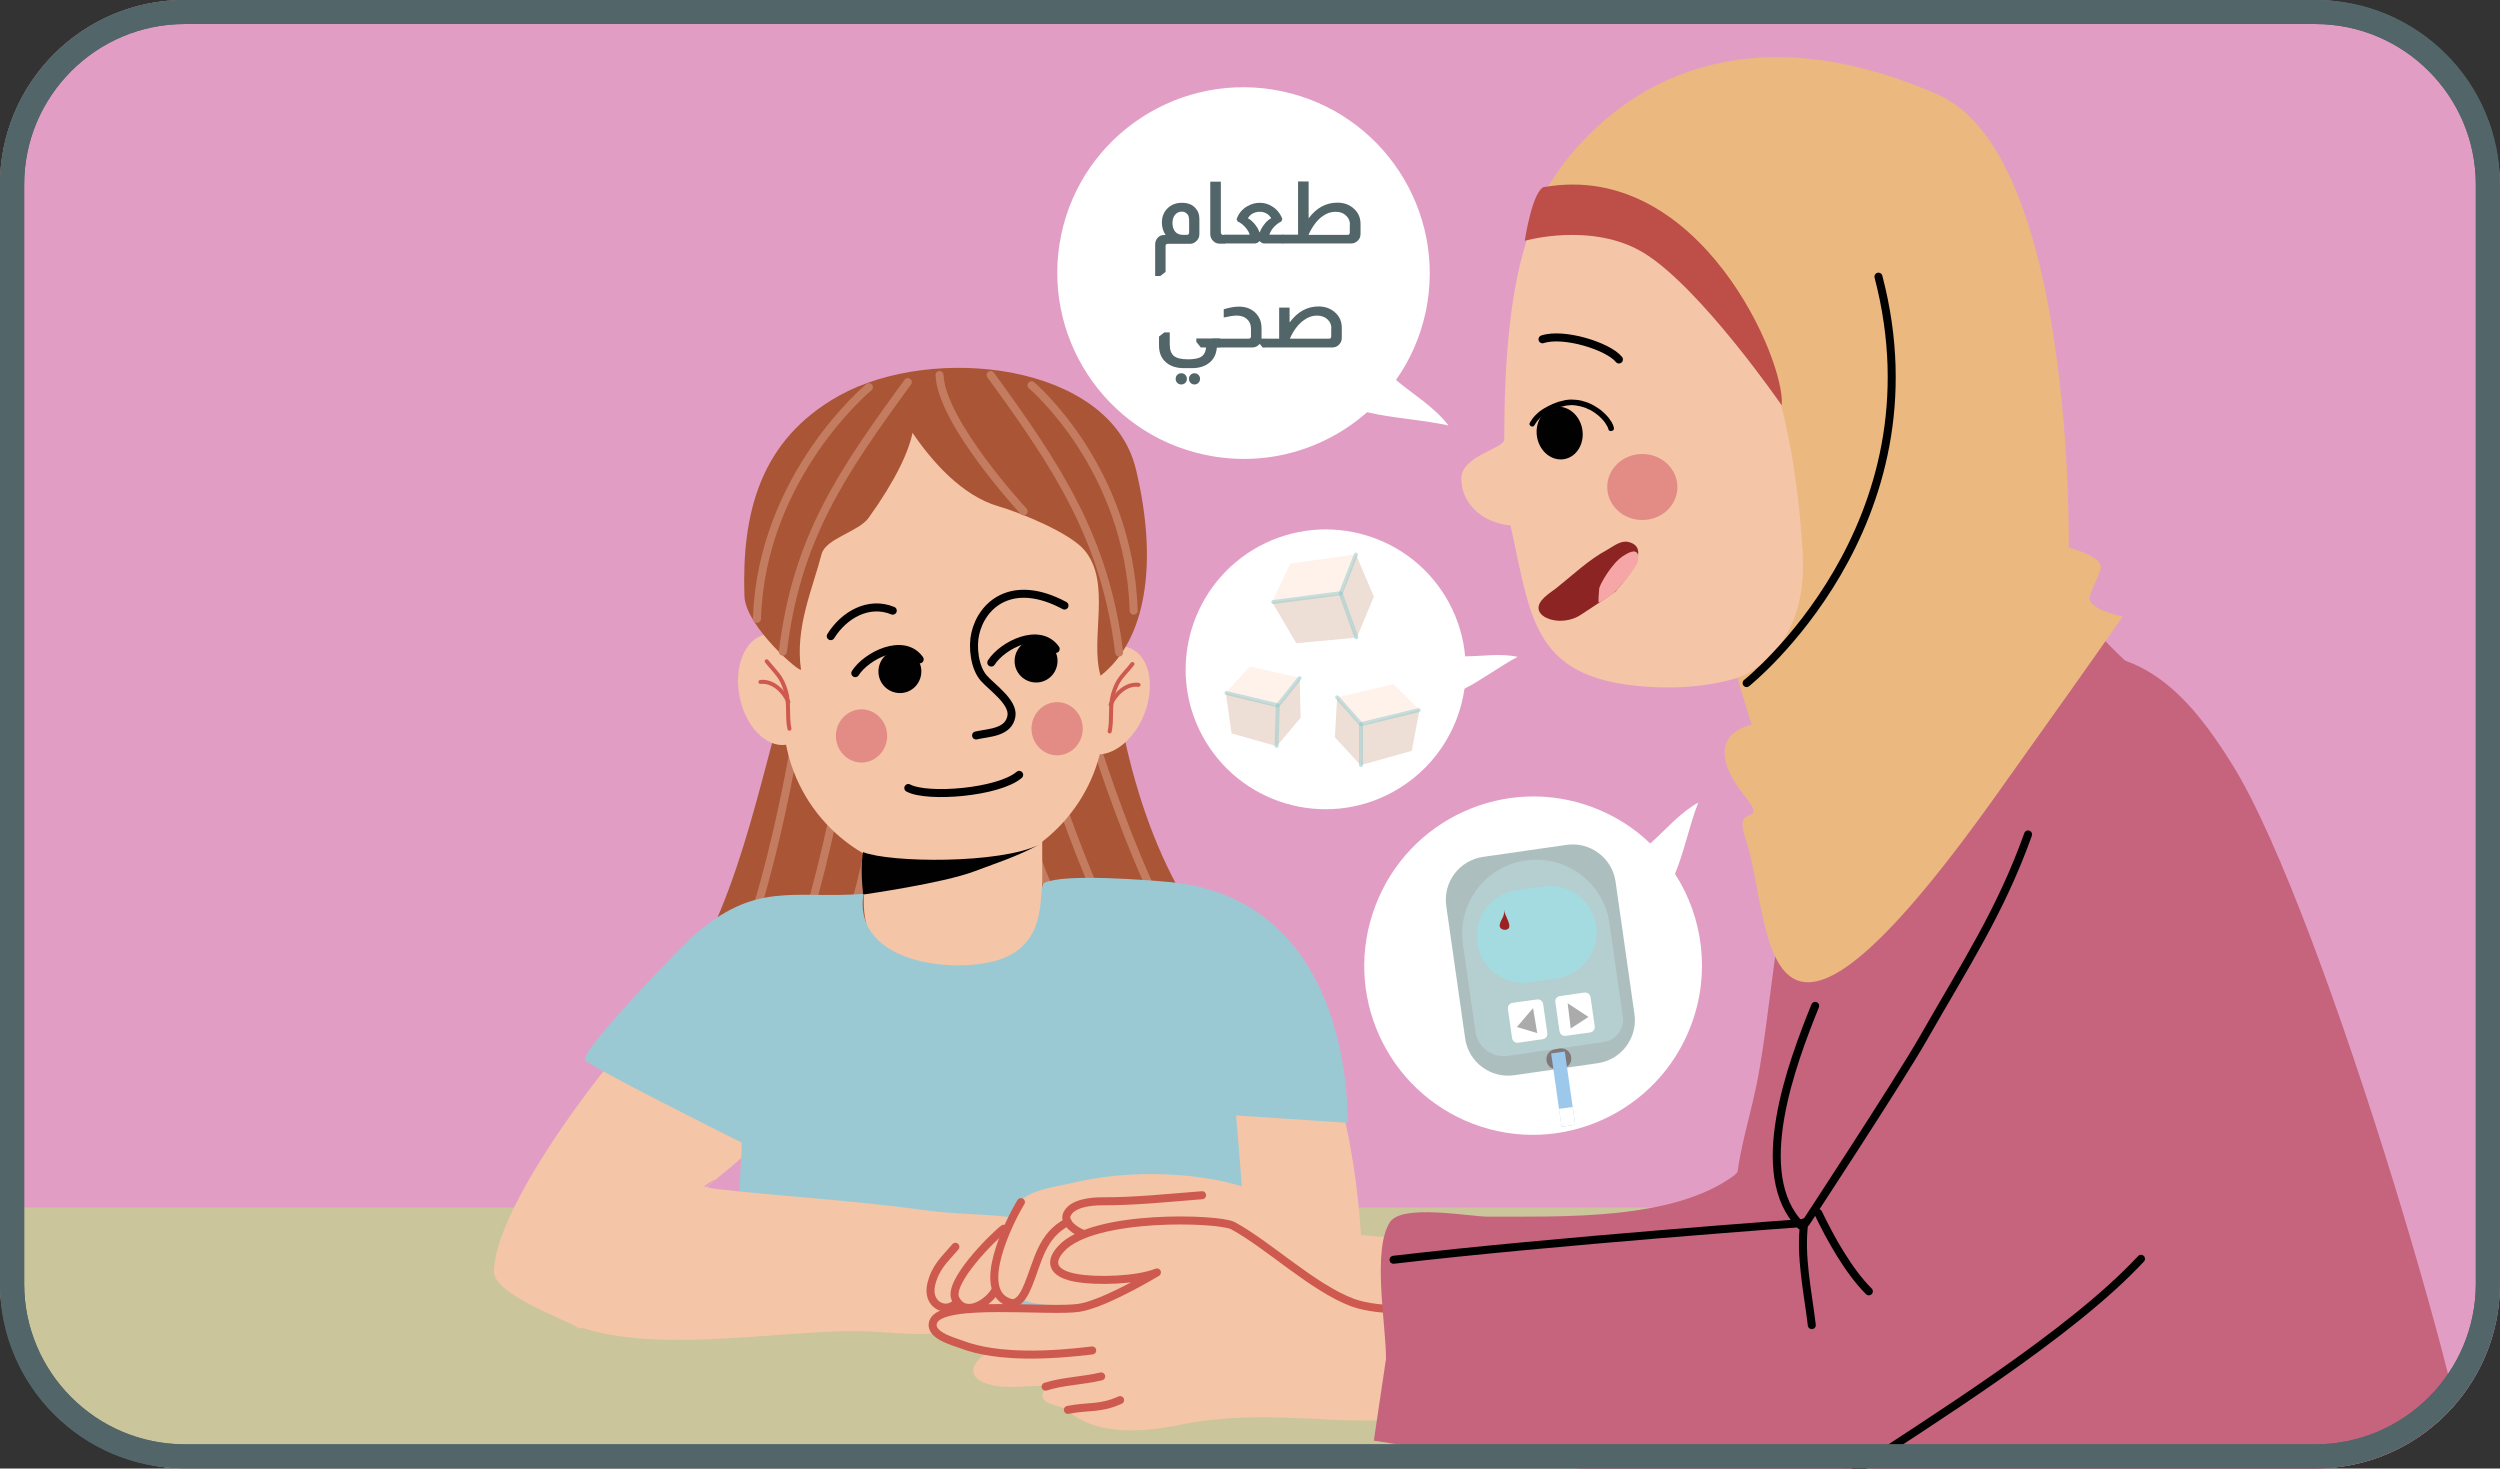 <?xml version="1.0" encoding="UTF-8"?>
<svg id="Layer_1" data-name="Layer 1" xmlns="http://www.w3.org/2000/svg" xmlns:xlink="http://www.w3.org/1999/xlink" viewBox="0 0 156.06 91.67">
  <rect x="0" y="0" width="156.06" height="91.67" fill="#333333" stroke="none"/>
  <defs>
    <style>
      .cls-1 {
        clip-path: url(#clippath);
      }

      .cls-2, .cls-3, .cls-4, .cls-5, .cls-6, .cls-7 {
        fill: none;
      }

      .cls-2, .cls-8, .cls-9, .cls-10, .cls-11, .cls-12, .cls-13, .cls-14, .cls-15, .cls-16, .cls-17, .cls-18, .cls-19, .cls-20, .cls-21, .cls-22, .cls-23, .cls-24, .cls-25, .cls-26, .cls-27, .cls-28, .cls-29, .cls-30, .cls-31, .cls-32, .cls-33 {
        stroke-width: 0px;
      }

      .cls-3 {
        isolation: isolate;
        opacity: .58;
        stroke: #9fcece;
      }

      .cls-3, .cls-4, .cls-5, .cls-6, .cls-7 {
        stroke-linecap: round;
        stroke-linejoin: round;
      }

      .cls-3, .cls-5 {
        stroke-width: .25px;
      }

      .cls-4 {
        stroke: #010101;
      }

      .cls-4, .cls-6, .cls-7 {
        stroke-width: .5px;
      }

      .cls-5, .cls-7 {
        stroke: #ce594f;
      }

      .cls-6 {
        stroke: #c47c61;
      }

      .cls-8, .cls-9, .cls-10, .cls-11, .cls-12, .cls-13, .cls-14 {
        fill-rule: evenodd;
      }

      .cls-8, .cls-33 {
        fill: #010101;
      }

      .cls-9 {
        fill: #e28c85;
      }

      .cls-10, .cls-31 {
        fill: #fff;
      }

      .cls-11 {
        fill: #edded6;
      }

      .cls-12 {
        fill: #fff2eb;
      }

      .cls-13 {
        fill: #9bc8eb;
      }

      .cls-14, .cls-15 {
        fill: #f4c5a6;
      }

      .cls-16 {
        fill: #f7a6a8;
      }

      .cls-17 {
        fill: #526568;
      }

      .cls-18 {
        fill: #8b2423;
      }

      .cls-19 {
        fill: #c5647c;
      }

      .cls-20 {
        fill: #cac59b;
      }

      .cls-21 {
        fill: #e29dc5;
      }

      .cls-22 {
        fill: #bd4e48;
      }

      .cls-23 {
        fill: #ababab;
      }

      .cls-24 {
        fill: #a3dbe1;
      }

      .cls-25 {
        fill: #adbebe;
      }

      .cls-26 {
        fill: #aa5535;
      }

      .cls-27 {
        fill: #b5cecf;
      }

      .cls-28 {
        fill: #9bc9d3;
      }

      .cls-29 {
        fill: #9b2220;
      }

      .cls-30 {
        fill: #807878;
      }

      .cls-32 {
        fill: #ebb880;
      }
    </style>
    <clipPath id="clippath">
      <rect class="cls-2" x="0" y="0" width="156.06" height="91.67" rx="11.52" ry="11.52"/>
    </clipPath>
  </defs>
  <g class="cls-1">
    <path id="_224" data-name="224" class="cls-23" d="M111.81,27.3c1.02,6.4-12.36-10.95-15.69-10.62-3.33.34.5-4.6.5-4.6,0,0,12.46-1.85,15.19,15.22Z"/>
    <path id="_448" data-name="448" class="cls-21" d="M162.92,93.45c0,4.17-3.09,7.54-6.9,7.54H1.93c-3.81,0-6.9-3.38-6.9-7.54V1.7C-4.97-2.46-1.88-5.84,1.93-5.84h154.09c3.81,0,6.9,3.38,6.9,7.54v91.75Z"/>
    <g id="_471" data-name="471">
      <path id="_472" data-name="472" class="cls-20" d="M117.07,103.48H-5.33v-21.82c0-3.47,2.81-6.28,6.28-6.28h109.84c3.47,0,6.28,2.81,6.28,6.28v21.82Z"/>
      <g id="_473" data-name="473">
        <path id="_474" data-name="474" class="cls-26" d="M49.1,43.09c-2.17,7.52-3.37,15.04-8.48,21.08,4.32.67,8.56,2.4,12.78,2.98,8.4,1.17,18.05-1.65,25.32-5.55-5.83-4.39-8.29-12.62-9.25-19.63-6.68,2.35-13.48,3.3-20.21,1.15"/>
        <path id="_475" data-name="475" class="cls-6" d="M49.56,46.72s-2.66,16.1-6.63,17.9"/>
        <path id="_476" data-name="476" class="cls-6" d="M52.66,47.57s-2.66,16.1-6.63,17.9"/>
        <path id="_477" data-name="477" class="cls-6" d="M55.15,48.43s-2.66,16.1-6.63,17.89"/>
        <path id="_478" data-name="478" class="cls-6" d="M68.14,45.61s4.7,15.62,8.86,16.9"/>
        <path id="_479" data-name="479" class="cls-6" d="M65.17,46.86s4.7,15.62,8.86,16.9"/>
        <path id="_480" data-name="480" class="cls-6" d="M62.81,48.02s4.7,15.62,8.86,16.9"/>
        <path id="_481" data-name="481" class="cls-14" d="M68.65,47.1c-1.11,4.33-5.04,7.53-9.72,7.53-4.89,0-8.97-3.5-9.86-8.14-1.24.19-2.53-1.13-2.9-2.99-.38-1.89.34-3.63,1.6-3.89.38-.07.76,0,1.12.17v-3.02c0-5.54,4.49-10.04,10.04-10.04,5.54,0,10.03,4.5,10.03,10.04v3.85c.53-.27,1.08-.34,1.58-.15,1.2.48,1.6,2.31.89,4.12-.58,1.47-1.73,2.46-2.78,2.51Z"/>
        <path id="_482" data-name="482" class="cls-15" d="M78.15,81.97c-.78-3.35-4.3-14.85-3.96-15.79.75-2.03.76-4.5,5.09-3.85,3.82.56,5.34,9.35,5.69,14.87.06.93.76,4.57.04,5.2-1.37,1.19-5.18.41-6.71.12"/>
        <path id="_483" data-name="483" class="cls-15" d="M65.06,56.35c0,3.08-2.49,5.57-5.57,5.57s-5.57-2.5-5.57-5.57v-5.41c0-3.08,2.49-5.57,5.57-5.57s5.57,2.5,5.57,5.57v5.41Z"/>
        <g id="_484" data-name="484">
          <path id="_485" data-name="485" class="cls-4" d="M51.86,39.71c.82-1.32,2.35-2.21,3.87-1.59"/>
          <path id="_486" data-name="486" class="cls-4" d="M66.45,37.8c-3.29-1.76-5.17-.03-5.57,1.76-.19.82-.05,2.11.53,2.77.5.57,1.86,1.49,1.73,2.36-.17,1.06-1.43,1.04-2.21,1.22"/>
          <path id="_487" data-name="487" class="cls-4" d="M53.39,42.02c.69-1.09,3.02-2.27,4.02-.86"/>
          <path id="_488" data-name="488" class="cls-8" d="M56.06,40.57c.74-.06,1.39.49,1.45,1.23.06.74-.48,1.4-1.22,1.46-.74.06-1.39-.49-1.45-1.23-.06-.74.48-1.4,1.22-1.46Z"/>
          <path id="_489" data-name="489" class="cls-4" d="M61.88,41.36c.69-1.09,3.02-2.27,4.02-.85"/>
          <path id="_490" data-name="490" class="cls-8" d="M64.56,39.92c.74-.07,1.39.49,1.45,1.22.06.75-.48,1.4-1.22,1.46-.74.06-1.39-.49-1.45-1.22-.06-.75.48-1.4,1.22-1.46Z"/>
          <path id="_491" data-name="491" class="cls-4" d="M56.7,49.19c1.18.64,5.64.28,6.92-.82"/>
        </g>
        <path id="_492" data-name="492" class="cls-26" d="M56.99,26.88c-.22,1.25-1.07,3.08-2.77,5.45-.62.86-2.68,1.29-2.93,2.25-.55,2.13-1.67,4.58-1.29,7.21.05.31-3.47-2.68-3.53-4.58-.17-5.16.96-9.75,5.91-12.51,5.85-3.26,16.91-2.04,18.52,4.56,1.43,5.91.63,10.73-2.2,12.92-.68-2.35.71-5.78-1-7.83-.91-1.09-3.98-2.34-5.39-2.75-2.26-.66-4.14-2.79-5.4-4.66"/>
        <path id="_493" data-name="493" class="cls-33" d="M53.87,53.19c1.68.67,8.54.75,10.99-.46-1.49.78-2.46,1.07-4.03,1.66-1.98.75-6.94,1.45-6.94,1.45,0,0-.21-1.42-.02-2.61"/>
        <path id="_494" data-name="494" class="cls-6" d="M56.67,23.85c-4.18,5.73-6.95,9.78-7.8,16.83"/>
        <path id="_495" data-name="495" class="cls-6" d="M54.24,24.17s-6.7,5.52-6.99,14.46"/>
        <path id="_496" data-name="496" class="cls-6" d="M61.84,23.41c4.18,5.73,7.17,10.26,8.02,17.32"/>
        <path id="_497" data-name="497" class="cls-6" d="M64.39,24.05s6.1,5.13,6.38,14.07"/>
        <path id="_498" data-name="498" class="cls-6" d="M63.9,31.92s-5.14-5.54-5.25-8.51"/>
        <path id="_499" data-name="499" class="cls-15" d="M43.03,75.03c1.35-1.32,4.67-3.48,5.29-5.23.19-.55-.91-1.62-1.21-2.03-1.15-1.57-2.82-5.2-4.99-5.53-1-.16-11.2,12.21-11.29,17.12-.03,1.46,4.63,3.08,5.17,3.48,1.47,1.08,6.15-8.4,8.75-9.25"/>
        <path id="_500" data-name="500" class="cls-28" d="M53.9,55.81c-.68,4.41,5.92,5.04,8.64,4.04,3.07-1.13,2.18-4.51,2.65-4.74,1.27-.6,6.46-.17,7.81-.05,11.65,1.09,11.12,15.03,11.12,15.03l-6.96-.46s1,11.07.53,11.85c-.27.46-5.1.29-7.09.56-8.45,1.17-16.92,1.15-25.39.27.73-1.86,1.1-10.98,1.1-10.98,0,0-9.64-4.8-9.78-5.16-.27-.67,6.2-7.27,6.7-7.71,3.98-3.51,6.26-2.33,10.65-2.66"/>
        <path id="_501" data-name="501" class="cls-15" d="M33.25,76.55c2.78-.82,1.75-4.33,4.65-4.34,1.6,0,5.28,1.85,6.88,2.02,4.3.48,8.59.71,12.9,1.31,3.78.53,7.58-.16,10.46,2.6-2.65,1.54-5.47,3.78-8.36,4.81-1.78.63-4.4.15-6.28.14-5.03-.02-13.2,1.52-17.82-.46-1.35-.57-3.36-4.28-3.11-5.17"/>
        <path id="_502" data-name="502" class="cls-5" d="M47.86,41.28c.63.79.91.91,1.21,1.9.21.71.05,1.61.21,2.31"/>
        <path id="_503" data-name="503" class="cls-5" d="M49.21,43.82c-.27-.67-.98-1.34-1.74-1.25"/>
        <path id="_504" data-name="504" class="cls-5" d="M70.69,41.45c-.63.79-.91.9-1.21,1.89-.21.71-.05,1.61-.21,2.32"/>
        <path id="_505" data-name="505" class="cls-5" d="M69.33,43.99c.27-.66.98-1.34,1.74-1.24"/>
        <path id="_506" data-name="506" class="cls-9" d="M53.78,44.28c.88,0,1.6.75,1.6,1.66s-.72,1.66-1.6,1.66-1.6-.75-1.6-1.66.72-1.66,1.6-1.66Z"/>
        <path id="_507" data-name="507" class="cls-9" d="M65.99,43.83c.88,0,1.6.75,1.6,1.66s-.72,1.66-1.6,1.66-1.6-.75-1.6-1.66.72-1.66,1.6-1.66Z"/>
      </g>
      <path id="_508" data-name="508" class="cls-15" d="M87.26,77.22c-1.83.04-4.19-.3-5.84-1.1-1.05-.52-1.97-1.37-3.06-1.78-3.23-1.24-7.88-1.33-11.22-.54-1.05.26-2.28.35-3.22.97-1.17.75-.55,1.16-1.35,2.13-.48.58-1.99,1.73-2.42,2.72.11-.27.48-1.91-.16-1.94-1.26-.06-2.35,2.51-1.76,3.46.63,1,2.21.09,3.08.12.44.02.84.24,1.29.17.33-.04.54-.27.7-.55,1.67,1.05,4.51.38,6.41.52,4.9.38,9.78.14,14.67.24,1.83.03,4.54.89,6.3.34.46-.15.16-.79.15-1.12-.02-.85.73-2.62-.27-3.08"/>
      <path id="_509" data-name="509" class="cls-15" d="M87.88,81.53c-2.33-.57-4.8-.21-7.12-.97-.83-.27-1.72-1.36-2.49-1.85-1.39-.87-3.5-1.5-5.13-1.62-2.04-.15-4.58-.2-6.45.67-.63.3-1.56.53-1.69,1.35-.11.74.9.93,1.44.95,1.59.06,3.21-.35,4.79-.5-1.6.51-2.9,1.84-4.61,2-1.88.17-3.8-.09-5.68.05-.68.05-1.47-.11-2.09.24-1.62.89,1.83,2.79,2.77,2.58-1.03.67-1.3,1.58.09,1.98,1.22.35,2.38.05,3.62.11-.88,1.26.79,1.07,1.33,1.55,1.73,1.52,4.57,1.37,6.9.89,3.35-.7,6.59-.49,10.01-.31,1.05.05,2.09,0,3.13.04.36.02.9.24,1.23.02.51-.35.68-1.22.71-1.79.09-1.55.09-3.77-.6-5.2"/>
      <path id="_510" data-name="510" class="cls-7" d="M91.08,81.68c-1.84.06-4.93.27-6.65-.37-2.48-.93-5.22-3.58-7.47-4.8-.84-.46-8.72-.75-10.72,1.44-.95,1.04-.21,1.61.88,1.81,1.31.25,3.86.17,5.1-.33-1.17.69-3.53,2-4.87,2.21-1.84.28-8.52-.52-9.08.84-.35.84,1.19,1.24,1.76,1.45,2.31.88,5.7.67,8.15.37"/>
      <path id="_511" data-name="511" class="cls-19" d="M113.5,53.48c-.76,3.27-3.23,18.43-5.28,19.92-3.85,2.81-10.76,2.53-15.3,2.55-1.22,0-5.41-.82-6.16.35-1.12,1.74-.23,6.48-.24,8.52,6.63.2,20.3,3.15,26.13-.55,1.74-1.1,4.36-5.73,4.99-7.61,2.36-7.05,2.58-13.94,4.07-21.23-2.63-.6-5.26-1.21-7.89-1.81"/>
      <path id="_512" data-name="512" class="cls-19" d="M130.51,39.48c-12.26,9.84-10.63,26.24-20.33,37.2-2.95,3.34-23.26,5.46-23.26,5.46l-1.16,7.79s25.39,4.14,29.79,1.84c6.15-3.22,26.14-33.92,25.1-40.23-.86-5.23-6.7-8.47-9.96-12.34"/>
      <path id="_513" data-name="513" class="cls-19" d="M128.25,40.96c5.52-1.01,8.61,2.79,11.07,6.72,5.86,9.34,16.12,45.05,14.81,45.7-4.31,2.12-33.64,5.28-35.49,3.85-2.38-1.85-9.47-17.12-10.16-20.8-.53-2.86.58-5.84,1.15-8.62,1.24-5.96,1.29-16.01,5.24-20.96,2.88-3.61,8.93-4.04,13.08-5.83"/>
      <g id="_514" data-name="514">
        <path id="_515" data-name="515" class="cls-14" d="M94.29,32.8c1.33,5.87,1.3,9.82,9.16,10.1,9.47.34,14.34-6.47,14.34-16.14s-9.05-17.77-15.77-17.77-8.12,8.78-8.12,18.46c0,.53-2.68,1.02-2.68,2.41,0,1.62,1.36,2.79,3.08,2.94Z"/>
        <path id="_516" data-name="516" class="cls-32" d="M96.37,12.12s14.62-3.41,16.16,22.37c.39,6.47-4.08,7.83-4.08,7.83l.9,2.93s-3.49.56-.46,4.41c1.58,2.01-.73.36.05,2.61,1.78,5.13.4,18.78,15.6-2.53,8.51-11.94,7.96-11.26,7.96-11.26,0,0-2.01-.39-2.06-1.11-.03-.39.76-1.65.7-2.03-.1-.67-2-1.16-2-1.16,0,0,.38-24.55-8.2-28.29-17.67-7.71-24.57,6.23-24.57,6.23Z"/>
        <path id="_517" data-name="517" class="cls-4" d="M96.29,21.18c1.33-.44,4.12.44,4.77,1.26"/>
        <g id="_518" data-name="518">
          <path class="cls-33" d="M95.78,26.56c.03-.05.06-.1.09-.15.04-.05.07-.1.11-.15.04-.05.09-.1.14-.15.06-.05.12-.11.19-.16.08-.05.15-.11.23-.16.09-.05.17-.1.26-.14.08-.04.17-.08.25-.11.08-.03.15-.06.22-.09s.13-.05.19-.06c.01,0,.02,0,.03,0,.09-.03.18-.05.27-.07.11-.02.22-.02.32-.03.1,0,.2,0,.29.02.09.02.18.03.27.05.08.02.16.05.24.07.08.02.15.05.22.09.07.03.15.06.22.1.07.05.15.09.21.13.07.05.14.11.21.16.07.05.13.12.19.17.05.05.1.11.15.16.04.05.08.1.11.14.03.05.06.09.08.13.02.03.04.07.06.1.01.02.03.05.04.08,0,.02.02.04.02.05,0,.02,0,.03.01.05.04.2.39.13.35-.07,0-.02-.01-.05-.02-.08,0-.02-.02-.05-.03-.09-.01-.04-.03-.07-.05-.11-.02-.05-.04-.09-.07-.13-.03-.05-.06-.09-.1-.14-.04-.06-.08-.12-.13-.17-.05-.06-.11-.12-.17-.18-.07-.06-.14-.13-.21-.19-.07-.05-.15-.12-.24-.17-.08-.05-.16-.1-.24-.15-.08-.04-.16-.08-.24-.12-.08-.04-.17-.07-.26-.1-.09-.03-.18-.05-.27-.08-.1-.02-.2-.04-.31-.05-.11,0-.23-.02-.34-.02-.12,0-.25.02-.38.04-.1.02-.21.05-.31.08-.01,0-.02,0-.03,0-.06.02-.13.05-.2.07-.07.03-.15.06-.23.09-.09.04-.18.08-.27.13-.09.05-.19.1-.29.16-.09.05-.17.12-.26.18-.07.06-.15.12-.21.19-.06.05-.11.11-.16.17-.05.05-.09.12-.13.18-.04.05-.08.12-.11.18-.08.16.2.31.28.15Z"/>
        </g>
        <g id="_519" data-name="519">
          <path class="cls-8" d="M97.07,25.41c.78-.14,1.54.48,1.7,1.37.16.9-.34,1.74-1.12,1.88-.78.14-1.54-.47-1.7-1.37-.16-.89.34-1.73,1.12-1.88Z"/>
        </g>
        <g id="_520" data-name="520">
          <path class="cls-18" d="M100.92,36.82c.54-.56,2.26-2.64.72-2.99-.47-.11-.93.28-1.31.49-1.19.64-2.15,1.58-3.2,2.41-.36.28-1.23.78-1.07,1.36.18.64,1.62.97,2.65.27.73-.49,1.47-.95,2.16-1.46"/>
        </g>
        <path id="_521" data-name="521" class="cls-16" d="M102.25,34.6c-.18-.37-.65-.06-.9.09-.75.46-1.5,1.84-1.52,2.04,0,.05-.08.86-.03.88.06.02.54-.32.71-.42.39-.23,1.52-1.62,1.67-1.99.06-.14.13-.44.06-.57"/>
      </g>
      <path id="_522" data-name="522" class="cls-4" d="M126.6,52.09c-1.72,4.8-3.89,8.08-6.56,12.76-1.47,2.58-7.31,11.48-7.31,11.48,0,0-15.87,1.15-25.74,2.31"/>
      <path id="_523" data-name="523" class="cls-4" d="M112.63,76.3c-.28,2.12.22,4.31.47,6.42"/>
      <path id="_524" data-name="524" class="cls-4" d="M113.5,75.72c.78,1.62,1.89,3.62,3.16,4.89"/>
      <path id="_525" data-name="525" class="cls-4" d="M115.3,92.16c5.29-3.52,13.94-8.84,18.35-13.58"/>
      <path id="_526" data-name="526" class="cls-4" d="M113.31,62.79c-1.44,3.57-4.08,10.53-.89,13.72"/>
      <path id="_527" data-name="527" class="cls-7" d="M65.27,86.56c1.09-.35,2.37-.37,3.47-.64"/>
      <path id="_528" data-name="528" class="cls-7" d="M66.66,88.01c1.34-.26,1.99-.04,3.26-.61"/>
      <path id="_529" data-name="529" class="cls-7" d="M75.04,74.61c-2.07.16-4.18.39-6.26.38-.66,0-1.87.11-2.18.82-.23.53.62,1.09,1.05,1.22"/>
      <path id="_530" data-name="530" class="cls-7" d="M66.65,76.28c-1.63.84-1.85,2.44-2.45,3.9-.17.42-.54,1.3-1.12,1.15-2.3-.65-.06-5.13.65-6.29"/>
      <path id="_531" data-name="531" class="cls-7" d="M62.12,80.57c-.45.79-1.88,1.68-2.47.52-.52-1.01,2.28-3.83,3.01-4.39"/>
      <path id="_532" data-name="532" class="cls-7" d="M59.68,81.34c-.62.67-1.85.12-1.55-1.16.26-1.08.8-1.52,1.51-2.35"/>
      <path id="_533" data-name="533" class="cls-9" d="M102.52,28.34c1.21,0,2.19.93,2.19,2.06,0,1.15-.98,2.06-2.19,2.06s-2.19-.92-2.19-2.06.98-2.06,2.19-2.06Z"/>
    </g>
    <path id="_534" data-name="534" class="cls-10" d="M87.14,23.72c1.11.93,2.37,1.66,3.28,2.84-1.69-.37-3.42-.44-5.08-.83-2.66,2.35-6.37,3.46-10.12,2.66-6.28-1.33-10.29-7.49-8.97-13.76,1.33-6.26,7.5-10.26,13.78-8.93,6.28,1.33,10.29,7.49,8.97,13.76-.34,1.59-.98,3.02-1.86,4.26Z"/>
    <path id="_535" data-name="535" class="cls-10" d="M91.47,40.97c1.09,0,2.16-.2,3.27.03-1.15.61-2.18,1.41-3.32,1.99-.38,2.65-1.97,5.09-4.51,6.47-4.25,2.3-9.55.72-11.85-3.52-2.29-4.24-.7-9.54,3.54-11.84,4.25-2.29,9.55-.72,11.85,3.52.58,1.08.91,2.21,1.01,3.35Z"/>
    <path id="_536" data-name="536" class="cls-10" d="M103.01,52.66c.99-.87,1.81-1.89,3-2.56-.57,1.48-.86,3.02-1.45,4.45,1.75,2.72,2.23,6.21,1,9.46-2.06,5.45-8.15,8.21-13.59,6.15-5.44-2.06-8.19-8.15-6.12-13.6,2.06-5.46,8.15-8.22,13.59-6.16,1.37.52,2.58,1.29,3.57,2.25Z"/>
    <g id="_539" data-name="539">
      <path id="_540" data-name="540" class="cls-12" d="M83.46,43.53l3.53-.82,1.62,1.59-3.67.93-1.49-1.69Z"/>
      <path id="_541" data-name="541" class="cls-11" d="M83.33,46.03l.14-2.49,1.47,1.69v2.54s-1.61-1.74-1.61-1.74Z"/>
      <path id="_542" data-name="542" class="cls-11" d="M84.93,45.24l3.68-.94-.48,2.57-3.18.89-.02-2.53Z"/>
      <path id="_543" data-name="543" class="cls-3" d="M84.96,45.23v2.53"/>
      <path id="_544" data-name="544" class="cls-3" d="M84.97,45.2l3.59-.87"/>
      <path id="_545" data-name="545" class="cls-3" d="M84.96,45.21l-1.49-1.68"/>
    </g>
    <g id="_546" data-name="546">
      <path id="_547" data-name="547" class="cls-12" d="M81.15,42.32l-3.13-.72-1.49,1.63,3.25.82,1.37-1.73Z"/>
      <path id="_548" data-name="548" class="cls-11" d="M81.19,44.8l-.06-2.46-1.36,1.71-.07,2.53,1.49-1.78Z"/>
      <path id="_549" data-name="549" class="cls-11" d="M79.78,44.07l-3.26-.83.36,2.54,2.82.8.08-2.51Z"/>
      <path id="_550" data-name="550" class="cls-3" d="M79.76,44.06l-.07,2.5"/>
      <path id="_551" data-name="551" class="cls-3" d="M79.75,44.03l-3.19-.77"/>
      <path id="_552" data-name="552" class="cls-3" d="M79.76,44.04l1.37-1.71"/>
    </g>
    <g id="_553" data-name="553">
      <path id="_554" data-name="554" class="cls-12" d="M84.66,34.6l-4.12.58-1.13,2.39,4.31-.52.94-2.45Z"/>
      <path id="_555" data-name="555" class="cls-11" d="M85.76,37.24l-1.11-2.61-.93,2.42.98,2.74,1.06-2.54Z"/>
      <path id="_556" data-name="556" class="cls-11" d="M83.73,37.06l-4.32.52,1.51,2.57,3.77-.35-.96-2.73Z"/>
      <path id="_557" data-name="557" class="cls-3" d="M83.7,37.06l.97,2.72"/>
      <path id="_558" data-name="558" class="cls-3" d="M83.68,37.03l-4.2.55"/>
      <path id="_559" data-name="559" class="cls-3" d="M83.69,37.04l.95-2.42"/>
    </g>
    <g id="_560" data-name="560">
      <path id="_561" data-name="561" class="cls-25" d="M102.03,63.31c.21,1.48-.82,2.85-2.3,3.06l-5.21.75c-1.48.21-2.85-.82-3.06-2.3l-1.18-8.27c-.21-1.48.82-2.85,2.3-3.06l5.21-.75c1.48-.21,2.85.82,3.06,2.3l1.18,8.27Z"/>
      <path id="_562" data-name="562" class="cls-27" d="M101.31,63.44c.11.78-.43,1.5-1.21,1.61l-5.98.86c-.98.14-1.88-.54-2.02-1.52l-.78-5.45c-.36-2.53,1.39-4.87,3.92-5.23,2.53-.36,4.87,1.4,5.23,3.92l.83,5.82Z"/>
      <path id="_563" data-name="563" class="cls-24" d="M99.64,57.79c.23,1.59-.88,3.06-2.47,3.29l-1.67.24c-1.59.23-3.06-.88-3.29-2.46-.23-1.59.88-3.06,2.47-3.29l1.67-.24c1.59-.23,3.06.88,3.29,2.47Z"/>
      <path id="_564" data-name="564" class="cls-31" d="M96.59,64.49c.03.19-.1.36-.29.38l-1.52.22c-.19.03-.36-.1-.39-.29l-.26-1.81c-.03-.19.1-.36.29-.39l1.52-.21c.19-.03.36.1.39.29l.26,1.81Z"/>
      <path id="_565" data-name="565" class="cls-31" d="M99.55,64.06c.03.19-.1.36-.29.39l-1.52.21c-.19.03-.36-.1-.39-.29l-.26-1.81c-.03-.19.1-.36.29-.38l1.52-.22c.19-.03.36.1.39.29l.26,1.81Z"/>
      <path id="_566" data-name="566" class="cls-23" d="M97.86,62.63l.19,1.57,1.11-.72-1.3-.85Z"/>
      <path id="_567" data-name="567" class="cls-23" d="M95.7,62.93l.26,1.56-1.27-.38,1.01-1.18Z"/>
      <path id="_568" data-name="568" class="cls-30" d="M98.08,65.99c.05.35-.19.67-.54.71l-.29.04c-.35.05-.67-.19-.71-.53-.05-.35.19-.67.54-.71l.29-.05c.35-.05.67.2.71.54Z"/>
      <path id="_569" data-name="569" class="cls-13" d="M96.83,65.76l.85-.12.65,4.57-.85.13-.65-4.57Z"/>
      <path id="_570" data-name="570" class="cls-10" d="M97.32,69.22l.85-.12.16,1.11-.85.12-.16-1.11Z"/>
      <path id="_571" data-name="571" class="cls-29" d="M93.88,56.8c.07.42-.19.55-.26.92-.04.22.16.34.36.32.6-.06-.12-.96-.09-1.25"/>
    </g>
    <path id="_748" data-name="748" class="cls-4" d="M109.03,42.64s12.31-9.8,8.23-25.37"/>
    <path id="_749" data-name="749" class="cls-22" d="M96.43,11.66c-.76.13-1.25,3.37-1.25,3.37,0,0,4.2-1.2,7.42.75,3.56,2.17,8.62,9.52,8.62,9.52.28-2.67-5.06-15.29-14.78-13.63Z"/>
    <path id="_448-2" data-name="448" class="cls-2" d="M152.35,84.68c0,3.47-2.81,6.28-6.28,6.28H5.89c-3.47,0-6.28-2.81-6.28-6.28V8.31c0-3.46,2.81-6.28,6.28-6.28h140.18c3.47,0,6.28,2.82,6.28,6.28v76.37Z"/>
  </g>
  <path class="cls-17" d="M144.53,1.5c5.53,0,10.02,4.5,10.02,10.02v68.62c0,5.53-4.5,10.02-10.02,10.02H11.53c-5.53,0-10.02-4.5-10.02-10.02V11.52C1.51,6,6,1.5,11.53,1.5h133.01M144.53,0H11.53C5.16,0,0,5.16,0,11.52v68.62c0,6.36,5.16,11.52,11.52,11.52h133.01c6.36,0,11.52-5.16,11.52-11.52V11.52C156.06,5.16,150.9,0,144.53,0h0Z"/>
  <path class="cls-17" d="M144.53,1.5c5.53,0,10.02,4.5,10.02,10.02v68.62c0,5.53-4.5,10.02-10.02,10.02H11.53c-5.53,0-10.02-4.5-10.02-10.02V11.52C1.51,6,6,1.5,11.53,1.5h133.01M144.53,0H11.53C5.16,0,0,5.16,0,11.52v68.62c0,6.36,5.16,11.52,11.52,11.52h133.01c6.36,0,11.52-5.16,11.52-11.52V11.52C156.06,5.16,150.9,0,144.53,0h0Z"/>
  <g>
    <path class="cls-17" d="M72.76,14.66c-.15-.21-.23-.47-.23-.77,0-.39.14-.7.4-.93.23-.2.51-.3.85-.3.37,0,.66.11.85.34.16.17.24.39.24.66v.96c0,.18-.07.33-.21.45-.11.1-.23.15-.38.15h-1.38c-.09,0-.14.04-.14.13v1.62l-.33.26h-.32v-1.97c0-.16.05-.3.16-.42.11-.12.24-.17.39-.17h.09ZM74.22,13.66c0-.15-.05-.26-.15-.34-.08-.07-.18-.11-.29-.11-.18,0-.32.07-.43.2-.11.13-.16.31-.16.52s.06.4.17.53c.11.13.27.2.47.2h.26c.09,0,.14-.05.14-.14v-.86Z"/>
    <path class="cls-17" d="M76.21,11.34v3.18s.01.07.03.09c.02.03.06.05.1.05h.14v.55h-.35c-.15,0-.28-.05-.39-.16-.13-.12-.19-.27-.19-.44v-3.27h.66Z"/>
    <path class="cls-17" d="M77.2,13.67c.12-.35.35-.62.67-.8.24-.14.5-.21.78-.21s.54.08.77.23c.29.18.5.44.63.78l-.06.15c-.14.07-.3.18-.45.33-.15.17-.25.33-.3.5h.87v.55h-1.19c-.1,0-.19-.05-.28-.14h-.03c-.08.09-.18.14-.29.14h-1.88v-.55h1.57c-.04-.15-.13-.3-.28-.47-.15-.17-.32-.29-.48-.36l-.06-.15ZM79.36,13.63c-.09-.15-.2-.26-.35-.33-.11-.05-.24-.08-.37-.08-.14,0-.28.03-.41.09-.14.07-.26.18-.33.32.12.05.25.16.39.32.15.17.26.35.33.55h.02c.07-.2.19-.39.35-.58.13-.15.26-.25.37-.3Z"/>
    <path class="cls-17" d="M81.69,11.34v2.29c.48-.65,1.08-.98,1.8-.98.43,0,.78.14,1.06.41.26.25.38.56.38.92v.63c0,.17-.06.31-.19.43-.12.11-.25.16-.39.16h-4.29v-.55h.97v-3.32h.65ZM84.27,14.02c0-.22-.08-.4-.22-.54-.17-.17-.39-.26-.68-.26s-.56.09-.83.29c-.34.25-.62.63-.86,1.15h2.45c.09,0,.13-.05.13-.14v-.5Z"/>
    <path class="cls-17" d="M73.02,20.75v.75c0,.34.09.58.26.72.17.14.47.21.88.21.36,0,.63-.05.79-.14.2-.11.31-.31.34-.6h-.33l-.28-.35v-.21h1.49v.55h-.21c-.03.45-.21.79-.54,1.02-.26.18-.59.28-.99.28h-.54c-.45,0-.82-.12-1.09-.35-.3-.25-.45-.6-.45-1.07v-.55l.33-.26h.32ZM73.74,23.3c.1,0,.18.03.25.1s.1.15.1.25-.03.18-.1.25-.15.1-.25.1-.18-.03-.25-.1-.1-.15-.1-.25.03-.18.1-.25.15-.1.25-.1ZM74.56,23.3c.1,0,.18.03.25.1s.1.15.1.25-.03.18-.1.25-.15.1-.25.1-.17-.03-.24-.1-.1-.15-.1-.25.03-.18.1-.25.15-.1.24-.1Z"/>
    <path class="cls-17" d="M76.41,19.3c.34-.1.65-.16.93-.16.44,0,.79.14,1.05.41.24.25.36.55.36.93v.66h.18v.55h-.11l-.18-.22h-.01c-.12.15-.28.22-.46.22h-2.49v-.55h2.27c.09,0,.14-.05.14-.14v-.49c0-.25-.08-.44-.25-.59-.16-.15-.38-.22-.65-.22-.18,0-.44.04-.8.12v-.52Z"/>
    <path class="cls-17" d="M80.52,20.11c.48-.65,1.08-.98,1.79-.98.43,0,.79.14,1.07.41.26.25.38.56.38.93v.63c0,.16-.06.3-.17.41-.11.12-.25.18-.42.18h-4.29v-.55h.97v-1.94h.65v.91ZM83.11,20.5c0-.22-.07-.4-.22-.54-.17-.17-.4-.26-.68-.26s-.55.09-.81.28c-.35.25-.65.63-.88,1.16h2.45c.09,0,.13-.05.13-.14v-.5Z"/>
  </g>
</svg>